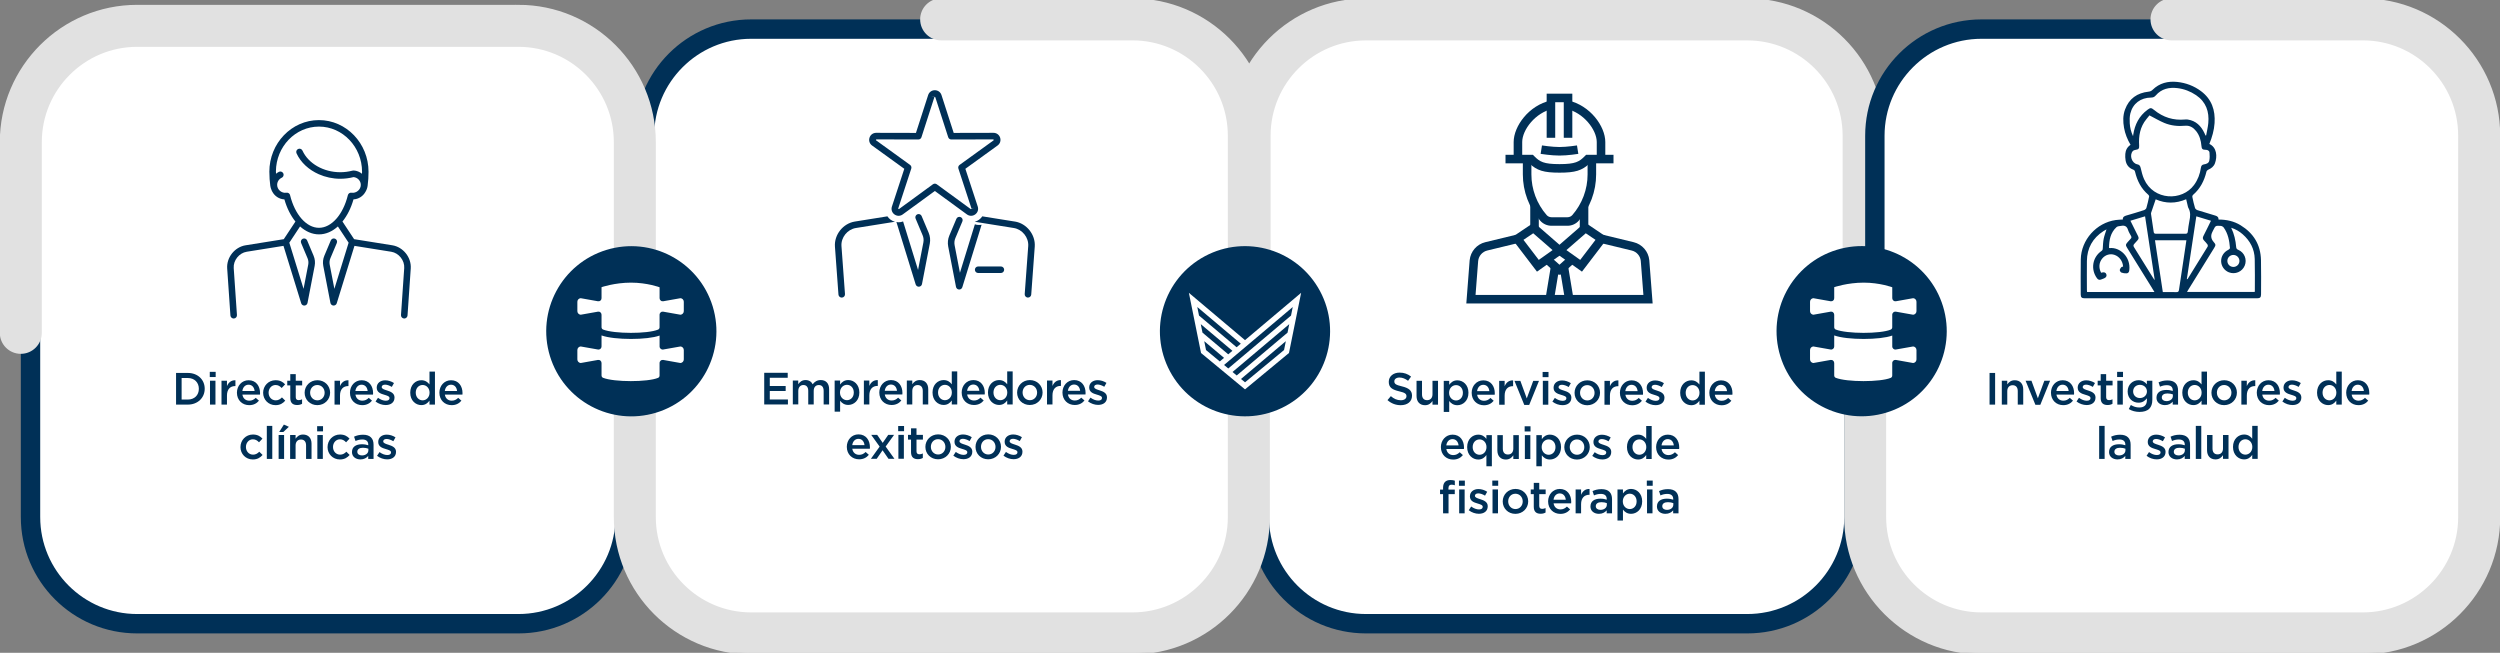 <?xml version="1.0" encoding="UTF-8"?>
<svg id="Capa_1" data-name="Capa 1" xmlns="http://www.w3.org/2000/svg" viewBox="0 0 1371 358">
  <rect x="0" y="0" width="1371" height="358" fill="#808080" stroke="none"/>
  <rect x="691.32" y="16.53" width="326.1" height="326.1" rx="58.49" ry="58.49" style="fill: #fff;"/>
  <path d="M958.22,10.63h-209.13c-35.24,0-63.8,28.57-63.8,63.8v209.13c0,35.24,28.57,63.8,63.8,63.8h209.13c35.24,0,63.8-28.56,63.8-63.8V74.44c0-35.24-28.56-63.8-63.8-63.8Zm53.17,272.93c0,29.32-23.85,53.17-53.17,53.17h-209.13c-29.32,0-53.17-23.85-53.17-53.17V74.44c0-29.32,23.85-53.17,53.17-53.17h209.13c29.32,0,53.17,23.85,53.17,53.17v209.13Z" style="fill: #003057;"/>
  <path d="M958.22,0h-209.13c-41.04,0-74.44,33.39-74.44,74.44v104.56c0,5.87,4.76,10.63,10.63,10.63s10.63-4.76,10.63-10.63V74.44c0-29.32,23.85-53.17,53.17-53.17h209.13c29.32,0,53.17,23.85,53.17,53.17v104.56c0,5.87,4.76,10.63,10.63,10.63s10.63-4.76,10.63-10.63V74.44c0-41.04-33.39-74.44-74.44-74.44Z" style="fill: #e1e1e1; stroke: #e1e1e1; stroke-miterlimit: 10; stroke-width: 1.77px;"/>
  <g>
    <rect x="16.73" y="15.95" width="326.1" height="326.1" rx="58.49" ry="58.49" style="fill: #fff;"/>
    <path d="M284.34,10.63H75.22c-35.24,0-63.8,28.57-63.8,63.8v209.13c0,35.24,28.57,63.8,63.8,63.8h209.13c35.24,0,63.8-28.56,63.8-63.8V74.44c0-35.24-28.56-63.8-63.8-63.8Zm53.17,272.93c0,29.32-23.85,53.17-53.17,53.17H75.22c-29.32,0-53.17-23.85-53.17-53.17V74.44c0-29.32,23.85-53.17,53.17-53.17h209.13c29.32,0,53.17,23.85,53.17,53.17v209.13Z" style="fill: #003057;"/>
  </g>
  <g>
    <rect x="353.45" y="15.95" width="326.1" height="326.1" rx="58.49" ry="58.49" style="fill: #fff;"/>
    <path d="M684.86,283.56V74.44c0-35.24-28.56-63.8-63.8-63.8h-209.13c-35.24,0-63.8,28.57-63.8,63.8v209.13c0,35.24,28.56,63.8,63.8,63.8h209.13c35.24,0,63.8-28.57,63.8-63.8Zm-272.93,53.17c-29.32,0-53.17-23.85-53.17-53.17V74.44c0-29.32,23.85-53.17,53.17-53.17h209.13c29.32,0,53.17,23.85,53.17,53.17v209.13c0,29.32-23.85,53.17-53.17,53.17h-209.13Z" style="fill: #003057;"/>
  </g>
  <path d="M621.06,0h-104.93c-5.87,0-10.63,4.76-10.63,10.63s4.76,10.63,10.63,10.63h104.93c29.32,0,53.17,23.85,53.17,53.17v209.13c0,29.32-23.85,53.17-53.17,53.17h-209.13c-29.32,0-53.17-23.85-53.17-53.17v-104.56c0-5.87-4.76-10.63-10.63-10.63s-10.63,4.76-10.63,10.63v104.56c0,41.04,33.39,74.44,74.44,74.44h209.13c41.04,0,74.44-33.39,74.44-74.44V74.44c0-41.04-33.39-74.44-74.44-74.44Z" style="fill: #e1e1e1; stroke: #e1e1e1; stroke-miterlimit: 10; stroke-width: 1.77px;"/>
  <path d="M284.34,3.54H75.22C34.17,3.54,.78,36.93,.78,77.97v104.56c0,5.87,4.76,10.63,10.63,10.63s10.63-4.76,10.63-10.63V77.97c0-29.32,23.85-53.17,53.17-53.17h209.13c29.32,0,53.17,23.85,53.17,53.17v104.56c0,5.87,4.76,10.63,10.63,10.63s10.63-4.76,10.63-10.63V77.97c0-41.04-33.39-74.44-74.44-74.44Z" style="fill: #e1e1e1; stroke: #e1e1e1; stroke-miterlimit: 10; stroke-width: 1.77px;"/>
  <circle cx="346.22" cy="181.7" r="46.66" transform="translate(-37.97 109) rotate(-16.98)" style="fill: #003057;"/>
  <circle cx="682.77" cy="181.7" r="46.66" transform="translate(-5 343.44) rotate(-28.14)" style="fill: #003057;"/>
  <g>
    <rect x="1028.17" y="15.95" width="326.1" height="326.1" rx="58.49" ry="58.49" style="fill: #fff;"/>
    <path d="M1359.59,283.56V74.44c0-35.24-28.56-63.8-63.8-63.8h-209.13c-35.24,0-63.8,28.57-63.8,63.8v209.13c0,35.24,28.56,63.8,63.8,63.8h209.13c35.24,0,63.8-28.57,63.8-63.8Zm-272.93,53.17c-29.32,0-53.17-23.85-53.17-53.17V74.44c0-29.32,23.85-53.17,53.17-53.17h209.13c29.32,0,53.17,23.85,53.17,53.17v209.13c0,29.32-23.85,53.17-53.17,53.17h-209.13Z" style="fill: #003057;"/>
  </g>
  <path d="M1295.78,0h-104.93c-5.87,0-10.63,4.76-10.63,10.63s4.76,10.63,10.63,10.63h104.93c29.32,0,53.17,23.85,53.17,53.17v209.13c0,29.32-23.85,53.17-53.17,53.17h-209.13c-29.32,0-53.17-23.85-53.17-53.17v-104.56c0-5.87-4.76-10.63-10.63-10.63s-10.63,4.76-10.63,10.63v104.56c0,41.04,33.39,74.44,74.44,74.44h209.13c41.04,0,74.44-33.39,74.44-74.44V74.44c0-41.04-33.39-74.44-74.44-74.44Z" style="fill: #e1e1e1; stroke: #e1e1e1; stroke-miterlimit: 10; stroke-width: 1.77px;"/>
  <circle cx="1020.94" cy="181.7" r="46.66" transform="translate(-8.57 306) rotate(-16.98)" style="fill: #003057;"/>
  <g>
    <path d="M419.1,204.44h12.88v2.73h-9.83v4.52h8.71v2.73h-8.71v4.66h9.95v2.73h-13v-17.37Z" style="fill: #003057;"/>
    <path d="M434.76,208.7h3v1.98c.84-1.17,1.99-2.26,4-2.26,1.89,0,3.23,.92,3.92,2.31,1.04-1.39,2.43-2.31,4.42-2.31,2.85,0,4.59,1.81,4.59,5.01v8.36h-3v-7.44c0-2.08-.97-3.2-2.65-3.2s-2.8,1.14-2.8,3.25v7.39h-3v-7.47c0-2.03-.99-3.18-2.66-3.18s-2.8,1.24-2.8,3.25v7.39h-3v-13.1Z" style="fill: #003057;"/>
    <path d="M457.72,208.7h3v2.18c.97-1.36,2.33-2.46,4.47-2.46,3.08,0,6.08,2.43,6.08,6.8v.05c0,4.34-2.98,6.8-6.08,6.8-2.18,0-3.55-1.09-4.47-2.31v6h-3v-17.07Zm10.5,6.57v-.05c0-2.53-1.71-4.19-3.75-4.19s-3.82,1.69-3.82,4.19v.05c0,2.51,1.79,4.19,3.82,4.19s3.75-1.61,3.75-4.19Z" style="fill: #003057;"/>
    <path d="M473.75,208.7h3v2.95c.82-1.96,2.33-3.3,4.64-3.2v3.18h-.17c-2.63,0-4.47,1.71-4.47,5.19v4.99h-3v-13.1Z" style="fill: #003057;"/>
    <path d="M482.21,215.3v-.05c0-3.75,2.65-6.82,6.4-6.82,4.17,0,6.28,3.28,6.28,7.05,0,.27-.02,.55-.05,.84h-9.63c.32,2.13,1.84,3.32,3.77,3.32,1.46,0,2.51-.55,3.55-1.56l1.76,1.56c-1.24,1.49-2.95,2.46-5.36,2.46-3.8,0-6.72-2.75-6.72-6.8Zm9.7-.97c-.2-1.94-1.34-3.45-3.32-3.45-1.84,0-3.13,1.41-3.4,3.45h6.72Z" style="fill: #003057;"/>
    <path d="M497.3,208.7h3v2.01c.84-1.22,2.06-2.28,4.09-2.28,2.95,0,4.66,1.99,4.66,5.01v8.36h-3v-7.44c0-2.03-1.02-3.2-2.8-3.2s-2.95,1.22-2.95,3.25v7.39h-3v-13.1Z" style="fill: #003057;"/>
    <path d="M511.4,215.28v-.05c0-4.34,2.95-6.8,6.08-6.8,2.16,0,3.52,1.07,4.47,2.31v-7.05h3v18.11h-3v-2.18c-.97,1.36-2.33,2.46-4.47,2.46-3.08,0-6.08-2.46-6.08-6.8Zm10.59,0v-.05c0-2.53-1.79-4.19-3.8-4.19s-3.77,1.59-3.77,4.19v.05c0,2.53,1.74,4.19,3.77,4.19s3.8-1.69,3.8-4.19Z" style="fill: #003057;"/>
    <path d="M527.38,215.3v-.05c0-3.75,2.65-6.82,6.4-6.82,4.17,0,6.28,3.28,6.28,7.05,0,.27-.02,.55-.05,.84h-9.63c.32,2.13,1.84,3.32,3.77,3.32,1.46,0,2.51-.55,3.55-1.56l1.76,1.56c-1.24,1.49-2.95,2.46-5.36,2.46-3.8,0-6.72-2.75-6.72-6.8Zm9.7-.97c-.2-1.94-1.34-3.45-3.32-3.45-1.84,0-3.13,1.41-3.4,3.45h6.72Z" style="fill: #003057;"/>
    <path d="M541.8,215.28v-.05c0-4.34,2.95-6.8,6.08-6.8,2.16,0,3.52,1.07,4.47,2.31v-7.05h3v18.11h-3v-2.18c-.97,1.36-2.33,2.46-4.47,2.46-3.08,0-6.08-2.46-6.08-6.8Zm10.59,0v-.05c0-2.53-1.79-4.19-3.8-4.19s-3.77,1.59-3.77,4.19v.05c0,2.53,1.74,4.19,3.77,4.19s3.8-1.69,3.8-4.19Z" style="fill: #003057;"/>
    <path d="M557.78,215.33v-.05c0-3.75,2.98-6.85,7-6.85s6.97,3.05,6.97,6.8v.05c0,3.72-2.98,6.82-7.02,6.82s-6.95-3.05-6.95-6.77Zm10.97,0v-.05c0-2.31-1.66-4.22-4.02-4.22s-3.94,1.89-3.94,4.17v.05c0,2.28,1.66,4.19,3.99,4.19s3.97-1.89,3.97-4.14Z" style="fill: #003057;"/>
    <path d="M574.18,208.7h3v2.95c.82-1.96,2.33-3.3,4.64-3.2v3.18h-.17c-2.63,0-4.47,1.71-4.47,5.19v4.99h-3v-13.1Z" style="fill: #003057;"/>
    <path d="M582.65,215.3v-.05c0-3.75,2.65-6.82,6.4-6.82,4.17,0,6.28,3.28,6.28,7.05,0,.27-.03,.55-.05,.84h-9.63c.32,2.13,1.84,3.32,3.77,3.32,1.46,0,2.51-.55,3.55-1.56l1.76,1.56c-1.24,1.49-2.95,2.46-5.36,2.46-3.8,0-6.72-2.75-6.72-6.8Zm9.7-.97c-.2-1.94-1.34-3.45-3.32-3.45-1.84,0-3.13,1.41-3.4,3.45h6.72Z" style="fill: #003057;"/>
    <path d="M596.67,220.09l1.34-2.03c1.44,1.07,2.95,1.61,4.29,1.61s2.03-.55,2.03-1.41v-.05c0-1.02-1.39-1.36-2.93-1.84-1.94-.55-4.09-1.34-4.09-3.85v-.05c0-2.48,2.06-3.99,4.66-3.99,1.64,0,3.42,.57,4.81,1.49l-1.19,2.13c-1.27-.77-2.61-1.24-3.7-1.24-1.17,0-1.84,.55-1.84,1.29v.05c0,.97,1.41,1.36,2.95,1.86,1.91,.6,4.07,1.46,4.07,3.82v.05c0,2.75-2.13,4.12-4.86,4.12-1.86,0-3.92-.67-5.56-1.96Z" style="fill: #003057;"/>
    <path d="M464.39,245.08v-.05c0-3.75,2.65-6.82,6.4-6.82,4.17,0,6.28,3.28,6.28,7.05,0,.27-.03,.55-.05,.84h-9.63c.32,2.13,1.84,3.33,3.77,3.33,1.46,0,2.51-.55,3.55-1.56l1.76,1.56c-1.24,1.49-2.95,2.46-5.36,2.46-3.8,0-6.72-2.75-6.72-6.8Zm9.7-.97c-.2-1.94-1.34-3.45-3.32-3.45-1.84,0-3.13,1.41-3.4,3.45h6.72Z" style="fill: #003057;"/>
    <path d="M484.07,242.88l3.03-4.39h3.2l-4.61,6.4,4.81,6.7h-3.27l-3.23-4.66-3.2,4.66h-3.2l4.79-6.67-4.61-6.43h3.27l3.03,4.39Z" style="fill: #003057;"/>
    <path d="M492.56,233.62h3.23v2.85h-3.23v-2.85Zm.12,4.86h3v13.1h-3v-13.1Z" style="fill: #003057;"/>
    <path d="M499.61,247.96v-6.9h-1.66v-2.58h1.66v-3.6h3v3.6h3.52v2.58h-3.52v6.43c0,1.17,.6,1.64,1.61,1.64,.67,0,1.27-.15,1.86-.45v2.46c-.74,.42-1.56,.67-2.7,.67-2.21,0-3.77-.97-3.77-3.85Z" style="fill: #003057;"/>
    <path d="M507.48,245.11v-.05c0-3.75,2.98-6.85,7-6.85s6.97,3.05,6.97,6.8v.05c0,3.72-2.98,6.82-7.02,6.82s-6.95-3.05-6.95-6.77Zm10.97,0v-.05c0-2.31-1.66-4.22-4.02-4.22s-3.94,1.89-3.94,4.17v.05c0,2.28,1.66,4.19,3.99,4.19s3.97-1.89,3.97-4.14Z" style="fill: #003057;"/>
    <path d="M522.81,249.87l1.34-2.03c1.44,1.07,2.95,1.61,4.29,1.61s2.03-.55,2.03-1.41v-.05c0-1.02-1.39-1.36-2.93-1.84-1.94-.55-4.09-1.34-4.09-3.85v-.05c0-2.48,2.06-3.99,4.66-3.99,1.64,0,3.42,.57,4.81,1.49l-1.19,2.13c-1.27-.77-2.61-1.24-3.7-1.24-1.17,0-1.84,.55-1.84,1.29v.05c0,.97,1.41,1.36,2.95,1.86,1.91,.6,4.07,1.46,4.07,3.82v.05c0,2.75-2.13,4.12-4.86,4.12-1.86,0-3.92-.67-5.56-1.96Z" style="fill: #003057;"/>
    <path d="M534.97,245.11v-.05c0-3.75,2.98-6.85,7-6.85s6.97,3.05,6.97,6.8v.05c0,3.72-2.98,6.82-7.02,6.82s-6.95-3.05-6.95-6.77Zm10.97,0v-.05c0-2.31-1.66-4.22-4.02-4.22s-3.94,1.89-3.94,4.17v.05c0,2.28,1.66,4.19,3.99,4.19s3.97-1.89,3.97-4.14Z" style="fill: #003057;"/>
    <path d="M550.31,249.87l1.34-2.03c1.44,1.07,2.95,1.61,4.29,1.61s2.03-.55,2.03-1.41v-.05c0-1.02-1.39-1.36-2.93-1.84-1.94-.55-4.09-1.34-4.09-3.85v-.05c0-2.48,2.06-3.99,4.66-3.99,1.64,0,3.42,.57,4.81,1.49l-1.19,2.13c-1.27-.77-2.6-1.24-3.7-1.24-1.17,0-1.84,.55-1.84,1.29v.05c0,.97,1.41,1.36,2.95,1.86,1.91,.6,4.07,1.46,4.07,3.82v.05c0,2.75-2.13,4.12-4.86,4.12-1.86,0-3.92-.67-5.56-1.96Z" style="fill: #003057;"/>
  </g>
  <g>
    <path d="M760.9,219.42l1.84-2.18c1.66,1.44,3.35,2.26,5.48,2.26,1.88,0,3.08-.89,3.08-2.18v-.05c0-1.24-.7-1.91-3.92-2.65-3.7-.89-5.78-1.98-5.78-5.19v-.05c0-2.98,2.48-5.04,5.93-5.04,2.53,0,4.54,.77,6.3,2.18l-1.64,2.31c-1.56-1.17-3.13-1.79-4.71-1.79-1.79,0-2.83,.92-2.83,2.06v.05c0,1.34,.79,1.94,4.14,2.73,3.67,.89,5.56,2.21,5.56,5.09v.05c0,3.25-2.55,5.19-6.2,5.19-2.66,0-5.16-.92-7.25-2.78Z" style="fill: #003057;"/>
    <path d="M776.83,217.18v-8.34h3v7.44c0,2.03,1.02,3.18,2.8,3.18s2.95-1.19,2.95-3.23v-7.39h3.03v13.1h-3.03v-2.03c-.84,1.24-2.06,2.31-4.09,2.31-2.95,0-4.66-1.98-4.66-5.04Z" style="fill: #003057;"/>
    <path d="M791.75,208.85h3v2.18c.97-1.36,2.33-2.46,4.47-2.46,3.08,0,6.08,2.43,6.08,6.8v.05c0,4.34-2.98,6.8-6.08,6.8-2.18,0-3.55-1.09-4.47-2.31v6h-3v-17.07Zm10.5,6.58v-.05c0-2.53-1.71-4.19-3.75-4.19s-3.82,1.69-3.82,4.19v.05c0,2.51,1.79,4.19,3.82,4.19s3.75-1.61,3.75-4.19Z" style="fill: #003057;"/>
    <path d="M807.06,215.45v-.05c0-3.75,2.66-6.82,6.4-6.82,4.17,0,6.28,3.27,6.28,7.05,0,.27-.02,.55-.05,.84h-9.63c.32,2.13,1.84,3.32,3.77,3.32,1.46,0,2.51-.55,3.55-1.56l1.76,1.56c-1.24,1.49-2.95,2.46-5.36,2.46-3.8,0-6.72-2.75-6.72-6.8Zm9.7-.97c-.2-1.94-1.34-3.45-3.32-3.45-1.84,0-3.13,1.41-3.4,3.45h6.72Z" style="fill: #003057;"/>
    <path d="M822.15,208.85h3v2.95c.82-1.96,2.33-3.3,4.64-3.2v3.18h-.17c-2.63,0-4.47,1.71-4.47,5.19v4.99h-3v-13.1Z" style="fill: #003057;"/>
    <path d="M830.53,208.85h3.23l3.52,9.63,3.55-9.63h3.15l-5.36,13.2h-2.71l-5.38-13.2Z" style="fill: #003057;"/>
    <path d="M845.97,203.98h3.23v2.85h-3.23v-2.85Zm.12,4.86h3v13.1h-3v-13.1Z" style="fill: #003057;"/>
    <path d="M851.33,220.24l1.34-2.03c1.44,1.07,2.95,1.61,4.29,1.61s2.04-.55,2.04-1.41v-.05c0-1.02-1.39-1.36-2.93-1.84-1.94-.55-4.09-1.34-4.09-3.85v-.05c0-2.48,2.06-3.99,4.66-3.99,1.64,0,3.42,.57,4.81,1.49l-1.19,2.13c-1.26-.77-2.6-1.24-3.7-1.24-1.17,0-1.84,.55-1.84,1.29v.05c0,.97,1.41,1.36,2.95,1.86,1.91,.6,4.07,1.46,4.07,3.82v.05c0,2.75-2.13,4.12-4.86,4.12-1.86,0-3.92-.67-5.56-1.96Z" style="fill: #003057;"/>
    <path d="M863.49,215.47v-.05c0-3.75,2.98-6.85,7-6.85s6.97,3.05,6.97,6.8v.05c0,3.72-2.98,6.82-7.02,6.82s-6.95-3.05-6.95-6.77Zm10.97,0v-.05c0-2.31-1.66-4.22-4.02-4.22s-3.94,1.89-3.94,4.17v.05c0,2.28,1.66,4.19,3.99,4.19s3.97-1.89,3.97-4.14Z" style="fill: #003057;"/>
    <path d="M879.89,208.85h3v2.95c.82-1.96,2.33-3.3,4.64-3.2v3.18h-.17c-2.63,0-4.47,1.71-4.47,5.19v4.99h-3v-13.1Z" style="fill: #003057;"/>
    <path d="M888.36,215.45v-.05c0-3.75,2.66-6.82,6.4-6.82,4.17,0,6.28,3.27,6.28,7.05,0,.27-.03,.55-.05,.84h-9.63c.32,2.13,1.84,3.32,3.77,3.32,1.46,0,2.51-.55,3.55-1.56l1.76,1.56c-1.24,1.49-2.95,2.46-5.36,2.46-3.8,0-6.72-2.75-6.72-6.8Zm9.7-.97c-.2-1.94-1.34-3.45-3.33-3.45-1.84,0-3.12,1.41-3.4,3.45h6.72Z" style="fill: #003057;"/>
    <path d="M902.38,220.24l1.34-2.03c1.44,1.07,2.95,1.61,4.29,1.61s2.04-.55,2.04-1.41v-.05c0-1.02-1.39-1.36-2.93-1.84-1.94-.55-4.09-1.34-4.09-3.85v-.05c0-2.48,2.06-3.99,4.66-3.99,1.64,0,3.42,.57,4.81,1.49l-1.19,2.13c-1.26-.77-2.6-1.24-3.7-1.24-1.17,0-1.84,.55-1.84,1.29v.05c0,.97,1.41,1.36,2.95,1.86,1.91,.6,4.07,1.46,4.07,3.82v.05c0,2.75-2.13,4.12-4.86,4.12-1.86,0-3.92-.67-5.56-1.96Z" style="fill: #003057;"/>
    <path d="M921.41,215.42v-.05c0-4.34,2.95-6.8,6.08-6.8,2.16,0,3.52,1.07,4.47,2.31v-7.05h3v18.11h-3v-2.18c-.97,1.36-2.33,2.46-4.47,2.46-3.08,0-6.08-2.46-6.08-6.8Zm10.59,0v-.05c0-2.53-1.79-4.19-3.8-4.19s-3.77,1.59-3.77,4.19v.05c0,2.53,1.74,4.19,3.77,4.19s3.8-1.69,3.8-4.19Z" style="fill: #003057;"/>
    <path d="M937.4,215.45v-.05c0-3.75,2.65-6.82,6.4-6.82,4.17,0,6.28,3.27,6.28,7.05,0,.27-.02,.55-.05,.84h-9.63c.32,2.13,1.84,3.32,3.77,3.32,1.46,0,2.51-.55,3.55-1.56l1.76,1.56c-1.24,1.49-2.95,2.46-5.36,2.46-3.79,0-6.72-2.75-6.72-6.8Zm9.7-.97c-.2-1.94-1.34-3.45-3.33-3.45-1.84,0-3.13,1.41-3.4,3.45h6.72Z" style="fill: #003057;"/>
    <path d="M790.18,245.23v-.05c0-3.75,2.66-6.82,6.4-6.82,4.17,0,6.28,3.27,6.28,7.05,0,.27-.03,.55-.05,.84h-9.63c.32,2.13,1.84,3.32,3.77,3.32,1.46,0,2.51-.55,3.55-1.56l1.76,1.56c-1.24,1.49-2.95,2.46-5.36,2.46-3.8,0-6.72-2.75-6.72-6.8Zm9.7-.97c-.2-1.94-1.34-3.45-3.33-3.45-1.84,0-3.12,1.41-3.4,3.45h6.72Z" style="fill: #003057;"/>
    <path d="M815.14,249.55c-.97,1.36-2.33,2.46-4.47,2.46-3.08,0-6.08-2.46-6.08-6.8v-.05c0-4.34,2.95-6.8,6.08-6.8,2.16,0,3.52,1.07,4.47,2.31v-2.03h3v17.07h-3v-6.15Zm.05-4.34v-.05c0-2.53-1.79-4.19-3.8-4.19s-3.77,1.59-3.77,4.19v.05c0,2.53,1.74,4.19,3.77,4.19s3.8-1.69,3.8-4.19Z" style="fill: #003057;"/>
    <path d="M821.15,246.97v-8.34h3v7.44c0,2.03,1.02,3.18,2.8,3.18s2.95-1.19,2.95-3.23v-7.39h3.03v13.1h-3.03v-2.03c-.84,1.24-2.06,2.31-4.09,2.31-2.95,0-4.66-1.98-4.66-5.04Z" style="fill: #003057;"/>
    <path d="M836.12,233.77h3.22v2.85h-3.22v-2.85Zm.12,4.86h3v13.1h-3v-13.1Z" style="fill: #003057;"/>
    <path d="M842.54,238.63h3v2.18c.97-1.36,2.33-2.46,4.46-2.46,3.08,0,6.08,2.43,6.08,6.8v.05c0,4.34-2.98,6.8-6.08,6.8-2.18,0-3.55-1.09-4.46-2.31v6h-3v-17.07Zm10.49,6.58v-.05c0-2.53-1.71-4.19-3.75-4.19s-3.82,1.69-3.82,4.19v.05c0,2.51,1.79,4.19,3.82,4.19s3.75-1.61,3.75-4.19Z" style="fill: #003057;"/>
    <path d="M857.86,245.25v-.05c0-3.75,2.98-6.85,7-6.85s6.97,3.05,6.97,6.8v.05c0,3.72-2.98,6.82-7.02,6.82s-6.95-3.05-6.95-6.77Zm10.97,0v-.05c0-2.31-1.66-4.22-4.02-4.22s-3.95,1.89-3.95,4.17v.05c0,2.28,1.66,4.19,3.99,4.19s3.97-1.89,3.97-4.14Z" style="fill: #003057;"/>
    <path d="M873.19,250.02l1.34-2.03c1.44,1.07,2.95,1.61,4.29,1.61s2.04-.55,2.04-1.41v-.05c0-1.02-1.39-1.36-2.93-1.84-1.94-.55-4.09-1.34-4.09-3.85v-.05c0-2.48,2.06-4,4.66-4,1.64,0,3.42,.57,4.81,1.49l-1.19,2.13c-1.26-.77-2.6-1.24-3.7-1.24-1.17,0-1.84,.55-1.84,1.29v.05c0,.97,1.41,1.36,2.95,1.86,1.91,.6,4.07,1.46,4.07,3.82v.05c0,2.75-2.13,4.12-4.86,4.12-1.86,0-3.92-.67-5.56-1.96Z" style="fill: #003057;"/>
    <path d="M892.23,245.2v-.05c0-4.34,2.95-6.8,6.08-6.8,2.16,0,3.52,1.07,4.47,2.31v-7.05h3v18.11h-3v-2.18c-.97,1.36-2.33,2.46-4.47,2.46-3.08,0-6.08-2.46-6.08-6.8Zm10.59,0v-.05c0-2.53-1.79-4.19-3.8-4.19s-3.77,1.59-3.77,4.19v.05c0,2.53,1.74,4.19,3.77,4.19s3.8-1.69,3.8-4.19Z" style="fill: #003057;"/>
    <path d="M908.21,245.23v-.05c0-3.75,2.65-6.82,6.4-6.82,4.17,0,6.28,3.27,6.28,7.05,0,.27-.02,.55-.05,.84h-9.63c.32,2.13,1.84,3.32,3.77,3.32,1.46,0,2.51-.55,3.55-1.56l1.76,1.56c-1.24,1.49-2.95,2.46-5.36,2.46-3.79,0-6.72-2.75-6.72-6.8Zm9.7-.97c-.2-1.94-1.34-3.45-3.33-3.45-1.84,0-3.13,1.41-3.4,3.45h6.72Z" style="fill: #003057;"/>
    <path d="M791.38,270.99h-1.66v-2.51h1.66v-.97c0-1.44,.37-2.53,1.07-3.23,.69-.69,1.66-1.04,2.95-1.04,1.04,0,1.76,.15,2.43,.35v2.53c-.6-.2-1.12-.32-1.76-.32-1.14,0-1.74,.62-1.74,1.98v.72h3.47v2.48h-3.42v10.52h-3v-10.52Zm8.71-7.44h3.23v2.85h-3.23v-2.85Zm.12,4.86h3v13.1h-3v-13.1Z" style="fill: #003057;"/>
    <path d="M805.46,279.8l1.34-2.03c1.44,1.07,2.95,1.61,4.29,1.61s2.03-.55,2.03-1.41v-.05c0-1.02-1.39-1.36-2.93-1.84-1.93-.55-4.09-1.34-4.09-3.85v-.05c0-2.48,2.06-3.99,4.67-3.99,1.64,0,3.42,.57,4.81,1.49l-1.19,2.13c-1.26-.77-2.6-1.24-3.7-1.24-1.17,0-1.84,.55-1.84,1.29v.05c0,.97,1.41,1.36,2.95,1.86,1.91,.6,4.07,1.46,4.07,3.82v.05c0,2.75-2.13,4.12-4.86,4.12-1.86,0-3.92-.67-5.56-1.96Z" style="fill: #003057;"/>
    <path d="M818.38,263.55h3.23v2.85h-3.23v-2.85Zm.12,4.86h3v13.1h-3v-13.1Z" style="fill: #003057;"/>
    <path d="M824.09,275.03v-.05c0-3.75,2.98-6.85,7-6.85s6.97,3.05,6.97,6.8v.05c0,3.72-2.98,6.82-7.02,6.82s-6.95-3.05-6.95-6.77Zm10.97,0v-.05c0-2.31-1.66-4.22-4.02-4.22s-3.95,1.89-3.95,4.17v.05c0,2.28,1.66,4.19,4,4.19s3.97-1.89,3.97-4.14Z" style="fill: #003057;"/>
    <path d="M841.12,277.89v-6.9h-1.66v-2.58h1.66v-3.6h3v3.6h3.52v2.58h-3.52v6.43c0,1.17,.6,1.64,1.61,1.64,.67,0,1.27-.15,1.86-.45v2.46c-.74,.42-1.56,.67-2.7,.67-2.21,0-3.77-.97-3.77-3.85Z" style="fill: #003057;"/>
    <path d="M848.98,275.01v-.05c0-3.75,2.66-6.82,6.4-6.82,4.17,0,6.28,3.28,6.28,7.05,0,.27-.02,.55-.05,.84h-9.63c.32,2.13,1.84,3.33,3.77,3.33,1.46,0,2.51-.55,3.55-1.56l1.76,1.56c-1.24,1.49-2.95,2.46-5.36,2.46-3.8,0-6.72-2.75-6.72-6.8Zm9.7-.97c-.2-1.94-1.34-3.45-3.32-3.45-1.84,0-3.13,1.41-3.4,3.45h6.72Z" style="fill: #003057;"/>
    <path d="M864.07,268.41h3v2.95c.82-1.96,2.33-3.3,4.64-3.2v3.18h-.17c-2.63,0-4.47,1.71-4.47,5.19v4.99h-3v-13.1Z" style="fill: #003057;"/>
    <path d="M872.21,277.74v-.05c0-2.83,2.21-4.22,5.41-4.22,1.46,0,2.51,.22,3.52,.55v-.32c0-1.86-1.14-2.85-3.25-2.85-1.46,0-2.55,.32-3.75,.82l-.79-2.36c1.44-.65,2.85-1.07,4.94-1.07,1.96,0,3.42,.52,4.34,1.46,.97,.94,1.41,2.33,1.41,4.04v7.77h-2.93v-1.64c-.89,1.07-2.26,1.91-4.27,1.91-2.46,0-4.64-1.41-4.64-4.04Zm8.98-.94v-.89c-.77-.3-1.79-.52-2.98-.52-1.93,0-3.08,.82-3.08,2.18v.05c0,1.27,1.12,1.99,2.56,1.99,1.98,0,3.5-1.14,3.5-2.8Z" style="fill: #003057;"/>
    <path d="M887.03,268.41h3v2.18c.97-1.36,2.33-2.46,4.46-2.46,3.08,0,6.08,2.43,6.08,6.8v.05c0,4.34-2.98,6.8-6.08,6.8-2.18,0-3.55-1.09-4.46-2.31v6h-3v-17.07Zm10.49,6.57v-.05c0-2.53-1.71-4.19-3.75-4.19s-3.82,1.69-3.82,4.19v.05c0,2.51,1.79,4.19,3.82,4.19s3.75-1.61,3.75-4.19Z" style="fill: #003057;"/>
    <path d="M903.11,263.55h3.23v2.85h-3.23v-2.85Zm.12,4.86h3v13.1h-3v-13.1Z" style="fill: #003057;"/>
    <path d="M908.67,277.74v-.05c0-2.83,2.21-4.22,5.41-4.22,1.46,0,2.51,.22,3.52,.55v-.32c0-1.86-1.14-2.85-3.25-2.85-1.46,0-2.56,.32-3.75,.82l-.79-2.36c1.44-.65,2.85-1.07,4.94-1.07,1.96,0,3.42,.52,4.34,1.46,.97,.94,1.41,2.33,1.41,4.04v7.77h-2.93v-1.64c-.89,1.07-2.26,1.91-4.27,1.91-2.46,0-4.64-1.41-4.64-4.04Zm8.98-.94v-.89c-.77-.3-1.79-.52-2.98-.52-1.94,0-3.08,.82-3.08,2.18v.05c0,1.27,1.12,1.99,2.55,1.99,1.99,0,3.5-1.14,3.5-2.8Z" style="fill: #003057;"/>
  </g>
  <g>
    <path d="M1091.07,204.52h3.05v17.37h-3.05v-17.37Z" style="fill: #003057;"/>
    <path d="M1097.79,208.79h3v2.01c.84-1.22,2.06-2.28,4.09-2.28,2.95,0,4.66,1.98,4.66,5.01v8.36h-3v-7.44c0-2.03-1.02-3.2-2.8-3.2s-2.95,1.22-2.95,3.25v7.39h-3v-13.1Z" style="fill: #003057;"/>
    <path d="M1110.82,208.79h3.23l3.52,9.63,3.55-9.63h3.15l-5.36,13.2h-2.7l-5.38-13.2Z" style="fill: #003057;"/>
    <path d="M1124.75,215.39v-.05c0-3.75,2.66-6.82,6.4-6.82,4.17,0,6.28,3.27,6.28,7.05,0,.27-.02,.55-.05,.84h-9.63c.32,2.13,1.84,3.32,3.77,3.32,1.46,0,2.51-.55,3.55-1.56l1.76,1.56c-1.24,1.49-2.95,2.46-5.36,2.46-3.8,0-6.72-2.75-6.72-6.8Zm9.7-.97c-.2-1.94-1.34-3.45-3.32-3.45-1.84,0-3.13,1.41-3.4,3.45h6.72Z" style="fill: #003057;"/>
    <path d="M1138.77,220.18l1.34-2.03c1.44,1.07,2.95,1.61,4.29,1.61s2.03-.55,2.03-1.41v-.05c0-1.02-1.39-1.36-2.93-1.84-1.93-.55-4.09-1.34-4.09-3.85v-.05c0-2.48,2.06-4,4.67-4,1.64,0,3.42,.57,4.81,1.49l-1.19,2.13c-1.26-.77-2.6-1.24-3.7-1.24-1.17,0-1.84,.55-1.84,1.29v.05c0,.97,1.41,1.36,2.95,1.86,1.91,.6,4.07,1.46,4.07,3.82v.05c0,2.75-2.13,4.12-4.86,4.12-1.86,0-3.92-.67-5.56-1.96Z" style="fill: #003057;"/>
    <path d="M1152.02,218.26v-6.9h-1.66v-2.58h1.66v-3.6h3v3.6h3.52v2.58h-3.52v6.43c0,1.17,.6,1.64,1.61,1.64,.67,0,1.27-.15,1.86-.45v2.46c-.74,.42-1.56,.67-2.71,.67-2.21,0-3.77-.97-3.77-3.85Z" style="fill: #003057;"/>
    <path d="M1161.03,203.92h3.23v2.85h-3.23v-2.85Zm.12,4.86h3v13.1h-3v-13.1Z" style="fill: #003057;"/>
    <path d="M1167.43,224.34l1.12-2.26c1.42,.87,2.88,1.39,4.67,1.39,2.68,0,4.14-1.39,4.14-4.02v-1.02c-1.09,1.41-2.46,2.41-4.61,2.41-3.08,0-5.95-2.28-5.95-6.13v-.05c0-3.87,2.9-6.15,5.95-6.15,2.21,0,3.57,1.02,4.59,2.23v-1.96h3v10.42c0,2.21-.57,3.85-1.66,4.94-1.19,1.19-3.03,1.76-5.38,1.76-2.16,0-4.17-.55-5.86-1.56Zm9.95-9.65v-.05c0-2.13-1.76-3.6-3.85-3.6s-3.72,1.44-3.72,3.6v.05c0,2.13,1.66,3.6,3.72,3.6s3.85-1.46,3.85-3.6Z" style="fill: #003057;"/>
    <path d="M1182.62,218.12v-.05c0-2.83,2.21-4.22,5.41-4.22,1.46,0,2.51,.22,3.52,.55v-.32c0-1.86-1.14-2.85-3.25-2.85-1.46,0-2.55,.32-3.75,.82l-.79-2.36c1.44-.65,2.85-1.07,4.94-1.07,1.96,0,3.42,.52,4.34,1.46,.97,.94,1.41,2.33,1.41,4.04v7.77h-2.93v-1.64c-.89,1.07-2.26,1.91-4.27,1.91-2.46,0-4.64-1.41-4.64-4.04Zm8.98-.94v-.89c-.77-.3-1.79-.52-2.98-.52-1.93,0-3.08,.82-3.08,2.18v.05c0,1.27,1.12,1.98,2.56,1.98,1.98,0,3.5-1.14,3.5-2.8Z" style="fill: #003057;"/>
    <path d="M1196.77,215.36v-.05c0-4.34,2.95-6.8,6.08-6.8,2.16,0,3.52,1.07,4.47,2.31v-7.05h3v18.11h-3v-2.18c-.97,1.36-2.33,2.46-4.47,2.46-3.08,0-6.08-2.46-6.08-6.8Zm10.59,0v-.05c0-2.53-1.79-4.19-3.8-4.19s-3.77,1.59-3.77,4.19v.05c0,2.53,1.74,4.19,3.77,4.19s3.8-1.69,3.8-4.19Z" style="fill: #003057;"/>
    <path d="M1212.75,215.41v-.05c0-3.75,2.98-6.85,7-6.85s6.97,3.05,6.97,6.8v.05c0,3.72-2.98,6.82-7.02,6.82s-6.95-3.05-6.95-6.77Zm10.97,0v-.05c0-2.31-1.66-4.22-4.02-4.22s-3.95,1.89-3.95,4.17v.05c0,2.28,1.66,4.19,3.99,4.19s3.97-1.89,3.97-4.14Z" style="fill: #003057;"/>
    <path d="M1229.15,208.79h3v2.95c.82-1.96,2.33-3.3,4.64-3.2v3.18h-.17c-2.63,0-4.46,1.71-4.46,5.19v4.99h-3v-13.1Z" style="fill: #003057;"/>
    <path d="M1237.62,215.39v-.05c0-3.75,2.65-6.82,6.4-6.82,4.17,0,6.28,3.27,6.28,7.05,0,.27-.02,.55-.05,.84h-9.63c.32,2.13,1.84,3.32,3.77,3.32,1.46,0,2.51-.55,3.55-1.56l1.76,1.56c-1.24,1.49-2.95,2.46-5.36,2.46-3.79,0-6.72-2.75-6.72-6.8Zm9.7-.97c-.2-1.94-1.34-3.45-3.33-3.45-1.84,0-3.13,1.41-3.4,3.45h6.72Z" style="fill: #003057;"/>
    <path d="M1251.64,220.18l1.34-2.03c1.44,1.07,2.95,1.61,4.29,1.61s2.03-.55,2.03-1.41v-.05c0-1.02-1.39-1.36-2.93-1.84-1.93-.55-4.09-1.34-4.09-3.85v-.05c0-2.48,2.06-4,4.67-4,1.64,0,3.42,.57,4.81,1.49l-1.19,2.13c-1.27-.77-2.61-1.24-3.7-1.24-1.17,0-1.84,.55-1.84,1.29v.05c0,.97,1.41,1.36,2.95,1.86,1.91,.6,4.07,1.46,4.07,3.82v.05c0,2.75-2.13,4.12-4.86,4.12-1.86,0-3.92-.67-5.56-1.96Z" style="fill: #003057;"/>
    <path d="M1270.67,215.36v-.05c0-4.34,2.95-6.8,6.08-6.8,2.16,0,3.52,1.07,4.47,2.31v-7.05h3v18.11h-3v-2.18c-.97,1.36-2.33,2.46-4.47,2.46-3.08,0-6.08-2.46-6.08-6.8Zm10.59,0v-.05c0-2.53-1.79-4.19-3.8-4.19s-3.77,1.59-3.77,4.19v.05c0,2.53,1.74,4.19,3.77,4.19s3.8-1.69,3.8-4.19Z" style="fill: #003057;"/>
    <path d="M1286.65,215.39v-.05c0-3.75,2.66-6.82,6.4-6.82,4.17,0,6.28,3.27,6.28,7.05,0,.27-.02,.55-.05,.84h-9.63c.32,2.13,1.84,3.32,3.77,3.32,1.46,0,2.51-.55,3.55-1.56l1.76,1.56c-1.24,1.49-2.95,2.46-5.36,2.46-3.8,0-6.72-2.75-6.72-6.8Zm9.7-.97c-.2-1.94-1.34-3.45-3.32-3.45-1.84,0-3.13,1.41-3.4,3.45h6.72Z" style="fill: #003057;"/>
    <path d="M1151.18,233.56h3v18.11h-3v-18.11Z" style="fill: #003057;"/>
    <path d="M1156.61,247.9v-.05c0-2.83,2.21-4.22,5.41-4.22,1.46,0,2.51,.22,3.52,.55v-.32c0-1.86-1.14-2.85-3.25-2.85-1.46,0-2.55,.32-3.75,.82l-.79-2.36c1.44-.65,2.85-1.07,4.94-1.07,1.96,0,3.42,.52,4.34,1.46,.97,.94,1.41,2.33,1.41,4.04v7.77h-2.93v-1.64c-.89,1.07-2.26,1.91-4.27,1.91-2.46,0-4.64-1.41-4.64-4.04Zm8.98-.94v-.89c-.77-.3-1.79-.52-2.98-.52-1.93,0-3.08,.82-3.08,2.18v.05c0,1.27,1.12,1.98,2.56,1.98,1.99,0,3.5-1.14,3.5-2.8Z" style="fill: #003057;"/>
    <path d="M1177.18,249.96l1.34-2.03c1.44,1.07,2.95,1.61,4.29,1.61s2.04-.55,2.04-1.41v-.05c0-1.02-1.39-1.36-2.93-1.84-1.94-.55-4.09-1.34-4.09-3.85v-.05c0-2.48,2.06-3.99,4.66-3.99,1.64,0,3.42,.57,4.81,1.49l-1.19,2.13c-1.26-.77-2.6-1.24-3.7-1.24-1.17,0-1.84,.55-1.84,1.29v.05c0,.97,1.41,1.36,2.95,1.86,1.91,.6,4.07,1.46,4.07,3.82v.05c0,2.75-2.13,4.12-4.86,4.12-1.86,0-3.92-.67-5.56-1.96Z" style="fill: #003057;"/>
    <path d="M1189.2,247.9v-.05c0-2.83,2.21-4.22,5.41-4.22,1.46,0,2.51,.22,3.52,.55v-.32c0-1.86-1.14-2.85-3.25-2.85-1.46,0-2.55,.32-3.75,.82l-.79-2.36c1.44-.65,2.85-1.07,4.94-1.07,1.96,0,3.42,.52,4.34,1.46,.97,.94,1.41,2.33,1.41,4.04v7.77h-2.93v-1.64c-.89,1.07-2.26,1.91-4.27,1.91-2.46,0-4.64-1.41-4.64-4.04Zm8.98-.94v-.89c-.77-.3-1.79-.52-2.98-.52-1.93,0-3.08,.82-3.08,2.18v.05c0,1.27,1.12,1.98,2.56,1.98,1.99,0,3.5-1.14,3.5-2.8Z" style="fill: #003057;"/>
    <path d="M1204.18,233.56h3v18.11h-3v-18.11Z" style="fill: #003057;"/>
    <path d="M1210.34,246.9v-8.34h3v7.44c0,2.03,1.02,3.18,2.8,3.18s2.95-1.19,2.95-3.23v-7.39h3.03v13.1h-3.03v-2.03c-.84,1.24-2.06,2.31-4.09,2.31-2.95,0-4.66-1.99-4.66-5.04Z" style="fill: #003057;"/>
    <path d="M1224.58,245.14v-.05c0-4.34,2.95-6.8,6.08-6.8,2.16,0,3.52,1.07,4.46,2.31v-7.05h3v18.11h-3v-2.18c-.97,1.36-2.33,2.46-4.46,2.46-3.08,0-6.08-2.46-6.08-6.8Zm10.59,0v-.05c0-2.53-1.79-4.19-3.8-4.19s-3.77,1.59-3.77,4.19v.05c0,2.53,1.74,4.19,3.77,4.19s3.8-1.69,3.8-4.19Z" style="fill: #003057;"/>
  </g>
  <g>
    <path d="M96.55,204.52h6.48c5.46,0,9.23,3.75,9.23,8.63v.05c0,4.89-3.77,8.68-9.23,8.68h-6.48v-17.37Zm3.05,2.78v11.81h3.42c3.65,0,6.03-2.46,6.03-5.86v-.05c0-3.4-2.38-5.9-6.03-5.9h-3.42Z" style="fill: #003057;"/>
    <path d="M115.04,203.92h3.23v2.85h-3.23v-2.85Zm.12,4.86h3v13.1h-3v-13.1Z" style="fill: #003057;"/>
    <path d="M121.47,208.79h3v2.95c.82-1.96,2.33-3.3,4.64-3.2v3.18h-.17c-2.63,0-4.47,1.71-4.47,5.19v4.99h-3v-13.1Z" style="fill: #003057;"/>
    <path d="M129.93,215.39v-.05c0-3.75,2.66-6.82,6.4-6.82,4.17,0,6.28,3.27,6.28,7.05,0,.27-.02,.55-.05,.84h-9.63c.32,2.13,1.84,3.32,3.77,3.32,1.46,0,2.51-.55,3.55-1.56l1.76,1.56c-1.24,1.49-2.95,2.46-5.36,2.46-3.8,0-6.72-2.75-6.72-6.8Zm9.7-.97c-.2-1.94-1.34-3.45-3.32-3.45-1.84,0-3.13,1.41-3.4,3.45h6.72Z" style="fill: #003057;"/>
    <path d="M144.3,215.41v-.05c0-3.72,2.88-6.85,6.82-6.85,2.46,0,3.99,.92,5.24,2.26l-1.89,2.01c-.92-.97-1.89-1.64-3.37-1.64-2.18,0-3.8,1.89-3.8,4.17v.05c0,2.33,1.61,4.19,3.92,4.19,1.41,0,2.46-.64,3.4-1.61l1.81,1.79c-1.29,1.44-2.8,2.46-5.36,2.46-3.9,0-6.77-3.05-6.77-6.77Z" style="fill: #003057;"/>
    <path d="M159.19,218.26v-6.9h-1.66v-2.58h1.66v-3.6h3v3.6h3.52v2.58h-3.52v6.43c0,1.17,.6,1.64,1.61,1.64,.67,0,1.27-.15,1.86-.45v2.46c-.74,.42-1.56,.67-2.7,.67-2.21,0-3.77-.97-3.77-3.85Z" style="fill: #003057;"/>
    <path d="M167.06,215.41v-.05c0-3.75,2.98-6.85,7-6.85s6.97,3.05,6.97,6.8v.05c0,3.72-2.98,6.82-7.02,6.82s-6.95-3.05-6.95-6.77Zm10.97,0v-.05c0-2.31-1.66-4.22-4.02-4.22s-3.94,1.89-3.94,4.17v.05c0,2.28,1.66,4.19,3.99,4.19s3.97-1.89,3.97-4.14Z" style="fill: #003057;"/>
    <path d="M183.46,208.79h3v2.95c.82-1.96,2.33-3.3,4.64-3.2v3.18h-.17c-2.63,0-4.47,1.71-4.47,5.19v4.99h-3v-13.1Z" style="fill: #003057;"/>
    <path d="M191.92,215.39v-.05c0-3.75,2.65-6.82,6.4-6.82,4.17,0,6.28,3.27,6.28,7.05,0,.27-.02,.55-.05,.84h-9.63c.32,2.13,1.84,3.32,3.77,3.32,1.46,0,2.51-.55,3.55-1.56l1.76,1.56c-1.24,1.49-2.95,2.46-5.36,2.46-3.8,0-6.72-2.75-6.72-6.8Zm9.7-.97c-.2-1.94-1.34-3.45-3.33-3.45-1.84,0-3.13,1.41-3.4,3.45h6.72Z" style="fill: #003057;"/>
    <path d="M205.95,220.18l1.34-2.03c1.44,1.07,2.95,1.61,4.29,1.61s2.03-.55,2.03-1.41v-.05c0-1.02-1.39-1.36-2.93-1.84-1.94-.55-4.09-1.34-4.09-3.85v-.05c0-2.48,2.06-4,4.66-4,1.64,0,3.42,.57,4.81,1.49l-1.19,2.13c-1.27-.77-2.6-1.24-3.7-1.24-1.17,0-1.84,.55-1.84,1.29v.05c0,.97,1.41,1.36,2.95,1.86,1.91,.6,4.07,1.46,4.07,3.82v.05c0,2.75-2.13,4.12-4.86,4.12-1.86,0-3.92-.67-5.56-1.96Z" style="fill: #003057;"/>
    <path d="M224.98,215.36v-.05c0-4.34,2.95-6.8,6.08-6.8,2.16,0,3.52,1.07,4.47,2.31v-7.05h3v18.11h-3v-2.18c-.97,1.36-2.33,2.46-4.47,2.46-3.08,0-6.08-2.46-6.08-6.8Zm10.59,0v-.05c0-2.53-1.79-4.19-3.8-4.19s-3.77,1.59-3.77,4.19v.05c0,2.53,1.74,4.19,3.77,4.19s3.8-1.69,3.8-4.19Z" style="fill: #003057;"/>
    <path d="M240.96,215.39v-.05c0-3.75,2.65-6.82,6.4-6.82,4.17,0,6.28,3.27,6.28,7.05,0,.27-.02,.55-.05,.84h-9.63c.32,2.13,1.84,3.32,3.77,3.32,1.46,0,2.51-.55,3.55-1.56l1.76,1.56c-1.24,1.49-2.95,2.46-5.36,2.46-3.8,0-6.72-2.75-6.72-6.8Zm9.7-.97c-.2-1.94-1.34-3.45-3.33-3.45-1.84,0-3.13,1.41-3.4,3.45h6.72Z" style="fill: #003057;"/>
    <path d="M131.88,245.19v-.05c0-3.72,2.88-6.85,6.82-6.85,2.46,0,3.99,.92,5.23,2.26l-1.89,2.01c-.92-.97-1.89-1.64-3.37-1.64-2.18,0-3.8,1.89-3.8,4.17v.05c0,2.33,1.61,4.19,3.92,4.19,1.41,0,2.46-.65,3.4-1.61l1.81,1.79c-1.29,1.44-2.8,2.46-5.36,2.46-3.9,0-6.77-3.05-6.77-6.77Z" style="fill: #003057;"/>
    <path d="M146.32,233.56h3v18.11h-3v-18.11Z" style="fill: #003057;"/>
    <path d="M152.8,238.57h3v13.1h-3v-13.1Zm2.88-5.73l2.73,1.22-3.05,2.85h-2.26l2.58-4.07Z" style="fill: #003057;"/>
    <path d="M159.1,238.57h3v2.01c.84-1.22,2.06-2.28,4.09-2.28,2.95,0,4.66,1.99,4.66,5.01v8.36h-3v-7.44c0-2.03-1.02-3.2-2.8-3.2s-2.95,1.22-2.95,3.25v7.39h-3v-13.1Z" style="fill: #003057;"/>
    <path d="M173.92,233.71h3.23v2.85h-3.23v-2.85Zm.12,4.86h3v13.1h-3v-13.1Z" style="fill: #003057;"/>
    <path d="M179.63,245.19v-.05c0-3.72,2.88-6.85,6.82-6.85,2.46,0,3.99,.92,5.23,2.26l-1.89,2.01c-.92-.97-1.89-1.64-3.37-1.64-2.18,0-3.8,1.89-3.8,4.17v.05c0,2.33,1.61,4.19,3.92,4.19,1.41,0,2.46-.65,3.4-1.61l1.81,1.79c-1.29,1.44-2.8,2.46-5.36,2.46-3.9,0-6.77-3.05-6.77-6.77Z" style="fill: #003057;"/>
    <path d="M193.03,247.9v-.05c0-2.83,2.21-4.22,5.41-4.22,1.46,0,2.51,.22,3.52,.55v-.32c0-1.86-1.14-2.85-3.25-2.85-1.46,0-2.56,.32-3.75,.82l-.79-2.36c1.44-.65,2.85-1.07,4.94-1.07,1.96,0,3.42,.52,4.34,1.46,.97,.94,1.41,2.33,1.41,4.04v7.77h-2.93v-1.64c-.89,1.07-2.26,1.91-4.27,1.91-2.46,0-4.64-1.41-4.64-4.04Zm8.98-.94v-.89c-.77-.3-1.79-.52-2.98-.52-1.94,0-3.08,.82-3.08,2.18v.05c0,1.27,1.12,1.98,2.56,1.98,1.98,0,3.5-1.14,3.5-2.8Z" style="fill: #003057;"/>
    <path d="M206.78,249.96l1.34-2.03c1.44,1.07,2.95,1.61,4.29,1.61s2.03-.55,2.03-1.41v-.05c0-1.02-1.39-1.36-2.93-1.84-1.94-.55-4.09-1.34-4.09-3.85v-.05c0-2.48,2.06-3.99,4.66-3.99,1.64,0,3.42,.57,4.81,1.49l-1.19,2.13c-1.27-.77-2.61-1.24-3.7-1.24-1.17,0-1.84,.55-1.84,1.29v.05c0,.97,1.41,1.36,2.95,1.86,1.91,.6,4.07,1.46,4.07,3.82v.05c0,2.75-2.13,4.12-4.86,4.12-1.86,0-3.92-.67-5.56-1.96Z" style="fill: #003057;"/>
  </g>
  <path d="M1187.25,175.07c-.24,.47-.64,.68-1.16,.68-.5,0-.89-.21-1.13-.67h2.29Z" style="fill: #fff;"/>
  <path d="M134.71,134.51c-6,.96-10.54,6.67-10.12,12.73l1.77,25.76c.07,.94,.85,1.67,1.79,1.67,.04,0,.08,0,.13,0,.99-.07,1.73-.92,1.66-1.91l-1.77-25.76c-.29-4.18,2.97-8.28,7.11-8.94l20.18-3.23,9.71,31.48c.24,.79,.98,1.32,1.81,1.26,.82-.05,1.5-.64,1.66-1.45l3.92-20.31c.36-1.87,.16-3.79-.58-5.55l-3.54-8.4c-.38-.91-1.43-1.34-2.35-.96-.91,.39-1.34,1.44-.96,2.35l3.54,8.4c.46,1.1,.59,2.3,.36,3.48l-2.56,13.27-7.81-25.3,5.89-8.92c3.07,2.75,6.61,4.35,10.37,4.35s7.29-1.59,10.37-4.35l5.89,8.92-7.81,25.3-2.56-13.27c-.23-1.18-.1-2.38,.36-3.48l3.54-8.4c.39-.91-.05-1.96-.96-2.35-.93-.39-1.96,.04-2.35,.96l-3.54,8.4c-.74,1.76-.94,3.68-.58,5.55l3.92,20.31c.16,.81,.84,1.4,1.66,1.45,.79,.05,1.57-.47,1.81-1.26l9.71-31.48,20.18,3.23c4.14,.66,7.4,4.76,7.11,8.94l-1.77,25.76c-.07,.99,.68,1.84,1.66,1.91,.04,0,.08,0,.13,0,.93,0,1.72-.72,1.79-1.67l1.77-25.76c.41-6.06-4.13-11.77-10.12-12.73l-20.94-3.35-6.39-9.67c2.56-3.18,4.67-7.27,6.05-12.15,2.83-.13,5.25-1.77,6.55-4.11,.61-1,1.04-2.12,1.2-3.34,.33-2.5,.5-5.09,.5-7.67,0-15.64-12.2-28.36-27.2-28.36s-27.2,12.72-27.2,28.36c0,.08,0,.16,.02,.24,0,2.51,.18,5.01,.5,7.43,.11,.83,.36,1.61,.69,2.35,.05,.14,.11,.27,.17,.41,.06,.12,.13,.24,.19,.36,1.27,2.47,3.76,4.21,6.69,4.34,1.38,4.89,3.49,8.97,6.05,12.15l-6.39,9.67-20.94,3.35Zm24.38-27.49c-.23-.91-1.08-1.48-2.04-1.34-2.54,.44-5.06-1.64-5.06-4.28,0-1.7,.96-3.2,2.51-3.93,.66-.31,1.03-.96,1.02-1.65,0-.25-.05-.5-.16-.74-.42-.89-1.5-1.28-2.38-.86-.59,.28-1.11,.66-1.61,1.06,0-.36-.04-.72-.04-1.08,0-.08,0-.16-.02-.23,.12-13.56,10.67-24.55,23.62-24.55s23.62,11.11,23.62,24.78c0,.36-.03,.72-.04,1.09-1.26-1.03-2.82-1.7-4.55-1.8-.16-.02-.3,.04-.45,.07-.04,0-.08,0-.12,0-.07,.02-.14,.02-.21,.04-2.13,.55-4.34,.84-6.59,.84-9.18,0-17.51-4.77-20.72-11.86-.41-.9-1.47-1.3-2.37-.89-.9,.41-1.3,1.47-.89,2.37,2.29,5.05,6.74,9.07,12.22,11.49,3.58,1.57,7.59,2.48,11.76,2.48,2.49,0,4.94-.32,7.31-.92,2.23,.21,3.96,2.05,3.96,4.29,0,2.64-2.56,4.68-5.06,4.28-.96-.15-1.81,.43-2.03,1.34-2.63,10.71-9.01,17.9-15.85,17.9s-13.22-7.19-15.85-17.9Z" style="fill: #003057;"/>
  <g>
    <path d="M550.68,147.92c0-.99-.8-1.8-1.8-1.8h-12.45c-.99,0-1.8,.8-1.8,1.8s.8,1.8,1.8,1.8h12.45c.99,0,1.8-.8,1.8-1.8Z" style="fill: #003057;"/>
    <path d="M556.54,121.5l-17.85-2.86c-.48,.7-1.07,1.34-1.78,1.86-.73,.53-1.54,.88-2.37,1.11l21.44,3.43c4.68,.75,8.22,5.21,7.9,9.92l-1.93,26.31c-.08,.99,.67,1.85,1.66,1.92,.05,0,.09,0,.13,0,.93,0,1.72-.72,1.79-1.66l1.93-26.32c.45-6.53-4.45-12.69-10.91-13.72Z" style="fill: #003057;"/>
    <path d="M534.63,122.98l-8.2,26.6-2.92-15.11c-.25-1.32-.11-2.66,.41-3.89l3.86-9.17c.39-.91-.05-1.97-.96-2.35-.92-.38-1.97,.04-2.35,.96l-3.86,9.17c-.79,1.89-1.01,3.95-.62,5.97l4.28,22.16c.16,.81,.84,1.41,1.66,1.45,.79,.08,1.57-.48,1.81-1.26l10.56-34.24c-1.23,.2-2.48,.15-3.67-.27Z" style="fill: #003057;"/>
    <path d="M491.59,121.73l10.56,34.24c.25,.78,1.04,1.34,1.81,1.26,.82-.05,1.51-.64,1.66-1.45l4.28-22.17c.39-2.02,.17-4.08-.62-5.96l-3.86-9.17c-.39-.92-1.43-1.34-2.35-.96-.91,.39-1.34,1.44-.96,2.35l3.86,9.17c.52,1.23,.66,2.57,.41,3.89l-2.92,15.11-8.2-26.6c-.8,.29-1.63,.46-2.48,.46-.4,0-.8-.12-1.2-.19Z" style="fill: #003057;"/>
    <path d="M486.64,118.64l-17.85,2.86c-6.46,1.04-11.36,7.19-10.91,13.73l1.93,26.31c.07,.94,.86,1.66,1.79,1.66,.05,0,.09,0,.13,0,.99-.07,1.73-.93,1.66-1.92l-1.93-26.31c-.33-4.72,3.22-9.18,7.9-9.93l21.44-3.43c-.83-.23-1.64-.58-2.37-1.11-.72-.52-1.31-1.16-1.78-1.86Z" style="fill: #003057;"/>
    <path d="M529.4,92.57l17.66-12.77c1.38-1,1.93-2.68,1.41-4.3-.53-1.62-1.96-2.66-3.65-2.66h-.01l-21.8,.05-6.69-20.75c-.52-1.62-1.96-2.67-3.66-2.67s-3.14,1.05-3.66,2.67l-6.69,20.75-21.8-.05h-.01c-1.69,0-3.13,1.04-3.65,2.66-.53,1.62,.03,3.31,1.4,4.3l17.67,12.77-6.79,20.72c-.53,1.62,.02,3.31,1.4,4.31,.69,.5,1.47,.75,2.26,.75s1.58-.25,2.27-.76l17.61-12.85,17.6,12.85c1.37,1,3.15,1.01,4.53,0,1.38-1,1.92-2.69,1.4-4.31l-6.79-20.72Zm2.99,22.12l-18.66-13.63c-.32-.23-.69-.35-1.06-.35s-.74,.11-1.06,.35l-18.67,13.63-.39-.28,7.19-21.96c.24-.74-.02-1.56-.65-2.01l-18.73-13.54,.15-.46,23.11,.06h0c.78,0,1.47-.5,1.71-1.25l7.09-22-1.71-.55,2.19,.55,7.09,22c.24,.74,.93,1.25,1.71,1.25h0l23.11-.06,.15,.46-18.73,13.54c-.63,.46-.9,1.27-.65,2.01l7.19,21.96,1.71-.56-2.1,.84Z" style="fill: #003057;"/>
  </g>
  <g>
    <path d="M859.62,123.81h-8.79c-2.39,0-4.65-1.03-6.22-2.83-6.11-7.03-9.48-16.03-9.48-25.34v-8.43h4.69v8.43c0,8.18,2.96,16.09,8.33,22.27,.67,.77,1.65,1.22,2.68,1.22h8.79c1.03,0,2.01-.44,2.68-1.22,5.37-6.18,8.33-14.09,8.33-22.27v-8.4h4.69v8.4c0,9.31-3.37,18.31-9.48,25.34-1.57,1.8-3.83,2.83-6.22,2.83Z" style="fill: #003057;"/>
    <rect x="866.35" y="112.72" width="4.69" height="12.9" style="fill: #003057;"/>
    <rect x="839.19" y="112.32" width="4.69" height="13.12" style="fill: #003057;"/>
    <path d="M867.56,148.98l-16.13-11.45,17.82-15.5,12.47,8.39-14.17,18.56Zm-8.55-11.82l7.57,5.37,8.4-11-5.35-3.6-10.61,9.23Z" style="fill: #003057;"/>
    <path d="M842.88,148.98l-14.16-18.56,12.47-8.39,17.82,15.5-16.13,11.45Zm-7.42-17.45l8.4,11,7.57-5.37-10.61-9.23-5.35,3.6Z" style="fill: #003057;"/>
    <path d="M855.22,150.67c-.56,0-1.12-.2-1.56-.6l-7.18-6.42,3.12-3.49,5.62,5.02,5.62-5.02,3.12,3.49-7.18,6.42c-.44,.4-1,.6-1.56,.6Z" style="fill: #003057;"/>
    <g>
      <rect x="842.29" y="152.79" width="18.13" height="4.69" transform="translate(559.4 969.78) rotate(-80.61)" style="fill: #003057;"/>
      <rect x="856.74" y="146.06" width="4.69" height="18.14" transform="translate(-13.8 142.41) rotate(-9.4)" style="fill: #003057;"/>
    </g>
    <path d="M906.31,166.43h-102.18l1.83-23.73c.48-4.8,3.91-8.75,8.56-9.88l17.02-4.12,1.1,4.56-17.02,4.12c-2.71,.66-4.71,2.96-4.99,5.73l-1.44,18.63h92.05l-1.44-18.68c-.27-2.72-2.27-5.03-4.98-5.68l-17.02-4.12,1.1-4.56,17.02,4.12c4.64,1.13,8.08,5.08,8.55,9.83l1.84,23.78Z" style="fill: #003057;"/>
    <g>
      <polygon points="862.26 75.56 857.57 75.56 857.57 56.06 852.88 56.06 852.88 75.56 848.19 75.56 848.19 51.37 862.26 51.37 862.26 75.56" style="fill: #003057;"/>
      <path d="M880.35,87.21h-4.69v-9.3c0-6.75-7.28-16.18-16.67-18.21l.99-4.58c12,2.6,20.37,14.1,20.37,22.8v9.3Z" style="fill: #003057;"/>
      <path d="M855.22,94.69c-8.57,0-12.35-1.12-16.53-5.11h-13.07v-4.69h15.02l.69,.7c3.08,3.13,5.19,4.41,13.9,4.41s10.82-1.28,13.9-4.41l.69-.7h15.02v4.69h-13.07c-4.18,3.99-7.96,5.11-16.53,5.11Z" style="fill: #003057;"/>
      <path d="M834.78,87.21h-4.69v-9.3c0-8.7,8.36-20.2,20.37-22.8l.99,4.58c-9.39,2.03-16.67,11.46-16.67,18.21v9.3Z" style="fill: #003057;"/>
      <path d="M855.22,85.31c-4.48,0-10.1-.89-10.34-.93l.74-4.63c.05,0,5.49,.87,9.6,.87s9.54-.86,9.6-.87l.74,4.63c-.24,.04-5.85,.93-10.34,.93Z" style="fill: #003057;"/>
    </g>
  </g>
  <path d="M1216.63,120.4c4.43,0,8.48,.9,12.13,3.14,7.09,4.34,10.95,10.67,11.16,18.99,.16,6.29,.04,12.59,.04,18.89,0,1.61-.54,2.16-2.11,2.16-31.54,0-63.08,0-94.62,0-1.61,0-2.15-.53-2.16-2.11,0-6.42-.08-12.84,.03-19.25,.19-10.68,8.57-20.05,19.15-21.55,1.25-.18,2.52-.2,3.91-.3-.1-1.38,.79-1.86,1.95-2.19,3.22-.93,6.43-1.89,9.62-2.93,.53-.17,1.2-.69,1.34-1.18,.61-2.07,1.07-4.18,1.51-6.29,.06-.29-.21-.78-.47-1-3.91-3.32-6.07-7.63-7.23-12.51-.16-.68-.43-1.02-1.09-1.27-2.34-.88-3.72-2.63-4.12-5.07-.19-1.16-.25-2.37-.15-3.54,.17-2.04,1.04-3.76,2.87-4.97-1.74-2.94-2.98-6.02-3.57-9.34-.6-3.38-.67-6.73,.55-10.03,2.22-6.01,6.67-9.08,12.9-9.78,.91-.1,1.56-.38,2.22-1.03,3.75-3.68,8.41-4.83,13.45-4.31,4.79,.5,9.24,2.17,13.12,5.08,5.83,4.37,7.87,10.41,7.41,17.47-.26,3.99-1.37,7.78-2.86,11.46,4.13,1.91,4.42,6.91,3.07,10.6-.64,1.75-2.01,2.82-3.71,3.54-.4,.17-.85,.64-.95,1.05-1.2,4.97-3.41,9.34-7.35,12.74-.27,.23-.47,.8-.39,1.16,.42,2.03,.87,4.06,1.47,6.04,.15,.49,.81,1,1.34,1.18,3.23,1.04,6.48,2.01,9.74,2.96,1.09,.32,1.87,.83,1.79,2.21Zm-37.88-57.12c-.38,.47-1.02,1.26-1.66,2.05-3.48,4.25-4.33,9.22-3.98,14.51,.11,1.63-.31,2.1-1.91,2.33-.57,.08-1.26,.31-1.6,.72-1.98,2.32-.49,6.66,2.48,7.22,1.16,.22,1.59,.83,1.85,1.92,.51,2.09,.99,4.23,1.86,6.18,5.28,11.81,20.9,12.26,27.49,3.14,2.03-2.8,3.21-5.95,3.69-9.36,.15-1.07,.62-1.71,1.75-1.86,1.27-.18,2.56-.67,2.84-1.99,.3-1.43,.27-2.97,.13-4.44-.11-1.12-1.06-1.55-2.17-1.55-1.67,0-2.13-.49-2.26-2.15-.24-2.94-1.03-5.72-2.87-8.07-1.51-1.92-3.46-3.2-6-2.97-3.95,.37-7.8-.02-11.44-1.52-2.66-1.1-5.15-2.6-8.17-4.16Zm44.83,61.61c1.7,3.53,2.43,6.99,2.74,10.55,.07,.84,.34,1.23,1.14,1.57,3.4,1.42,4.94,5.32,3.54,8.68-1.41,3.37-5.26,4.99-8.67,3.65-2.51-.99-4.19-3.37-4.26-6.06-.07-2.68,1.48-5.09,3.95-6.28,.39-.19,.92-.69,.89-1.01-.31-3.98-1.04-7.87-3.43-11.21-.34-.47-1.09-.88-1.67-.91-2.83-.17-2.83-.12-4.08,2.39-.16,.33-.33,.66-.49,.99q-1.47,2.94,.71,5.41c1.22,1.38,1.26,1.78,.29,3.34-4.71,7.61-9.42,15.21-14.13,22.82-.25,.4-.47,.81-.75,1.28h37.12c.04-.23,.08-.39,.08-.54,0-5.84,.09-11.69-.06-17.53-.14-5.47-2.53-9.98-6.63-13.58-1.76-1.54-3.74-2.72-6.28-3.56Zm-71.33,24.7c.22-.06,.38-.11,.53-.15,1.19-.3,2.02,.04,2.34,.94,.35,.98-.11,1.82-1.27,2.29-.53,.22-1.08,.38-1.6,.61-.95,.41-1.68,.09-2.25-.68-3.59-4.86-2.52-11.55,2.42-14.94,.61-.42,.72-.84,.75-1.49,.1-1.75,.16-3.52,.5-5.23,.34-1.72,1-3.38,1.54-5.15-.59,.33-1.14,.6-1.65,.93-5.93,3.86-9.02,9.32-9.1,16.4-.06,5.31-.01,10.63,0,15.94,0,.35,.06,.7,.09,1.08h36.96c-.75-1.23-1.42-2.33-2.1-3.43-4.3-6.95-8.61-13.89-12.92-20.84-.86-1.38-.81-1.81,.26-3.04,.57-.65,1.12-1.31,1.73-1.91,.49-.49,.51-.92,.18-1.51-.61-1.11-1.3-2.21-1.67-3.4-.6-1.92-1.82-2.51-3.66-2.16-.9,.17-2.03,.15-2.62,.69-3.35,3.08-4.07,7.14-4.12,11.41,.24,.06,.32,.11,.4,.1,5.48-.59,11.64,4.75,10.71,12.21-.12,.96-.58,1.61-1.49,1.64-.92,.03-1.9-.08-2.76-.4-.45-.17-.96-.89-.96-1.37,0-.54,.47-1.13,.85-1.6,.19-.23,.65-.24,.96-.34-.18-3-2.08-5.55-4.76-6.44-2.38-.79-4.97-.02-6.63,1.97-1.85,2.22-2.11,5.16-.64,7.88Zm17.51-74.9c.07-.48,.1-.66,.12-.84,.84-5.56,3.21-10.26,7.82-13.66,1.63-1.21,2.06-1.15,3.64,.14,4.96,4.05,10.62,5.82,17.01,5.2,.48-.05,.98-.04,1.46,.03,4.47,.7,7.24,3.5,9.1,7.41,.21,.44,.39,.9,.59,1.34,.12,0,.23-.02,.35-.03,.4-2.24,.96-4.47,1.18-6.73,.6-6.3-1.23-11.64-6.67-15.34-3.09-2.1-6.55-3.43-10.24-3.88-4.55-.55-8.76,.36-11.91,4.03-.71,.83-1.45,1.14-2.53,1.15-5.75,.05-10.05,3.27-11.4,8.75-.42,1.7-.42,3.56-.32,5.33,.13,2.35,.67,4.65,1.8,7.08Zm16.33,85.49c2.59,0,5.01-.05,7.42,.02,1,.03,1.31-.3,1.45-1.27,.83-5.78,1.73-11.55,2.6-17.32,.5-3.29,.98-6.59,1.46-9.84h-17.23c1.43,9.43,2.86,18.86,4.3,28.41Zm-3.9-50.89c-.87,2.56-1.71,4.97-2.52,7.4-.1,.29-.05,.64,0,.96,.47,3.15,.98,6.29,1.4,9.45,.1,.78,.43,1.08,1.15,1.08,5.48,0,10.96,0,16.43,0,.77,0,1.03-.41,1.13-1.11,.26-1.94,.46-3.9,.87-5.81,.55-2.56,.78-5.04-.63-7.41-.1-.17-.13-.39-.18-.58-.31-1.3-.61-2.59-.94-4.01-5.65,2.44-11.25,2.44-16.7,.06Zm-.73,44.16c.06-.02,.11-.05,.17-.07-1.75-11.55-3.51-23.11-5.27-34.75-2.75,.83-5.32,1.6-8.04,2.42,1.04,2.1,2.05,4.09,3.02,6.09,1.99,4.09,2.22,3.15-.85,6.56-.59,.65-.67,1.1-.18,1.88,3.53,5.6,6.99,11.24,10.48,16.86,.21,.34,.45,.67,.67,1Zm23.01-34.83c-1.76,11.61-3.48,23.05-5.21,34.49,.33-.01,.4-.06,.44-.12,3.66-5.9,7.33-11.8,10.96-17.72,.18-.29,.12-.94-.09-1.23-.57-.79-1.27-1.5-1.93-2.22-.66-.72-.77-1.47-.31-2.35,.72-1.37,1.4-2.77,2.08-4.16,.68-1.38,1.36-2.76,2.09-4.25-2.72-.82-5.29-1.6-8.04-2.43Zm20.27,27.77c1.87,.02,3.38-1.45,3.37-3.29-.01-1.79-1.46-3.25-3.26-3.29-1.84-.04-3.37,1.46-3.36,3.3,0,1.81,1.44,3.25,3.25,3.28Z" style="fill: #003057;"/>
  <g>
    <path d="M362.32,197.76c-.39,.33-.62,.8-.62,1.31v6.89c0,.56-.32,1.06-.83,1.26-5.75,2.39-24.06,2.38-30.15-.03-.51-.21-.84-.71-.84-1.28v-6.83c0-.51-.22-.99-.6-1.31-.39-.33-.9-.46-1.38-.38l-9.46,1.69c-1.01-.08-1.82-.93-1.82-1.97v-5.15c0-1.04,.81-1.9,1.82-1.96l9.46,1.67c.49,.1,.99-.04,1.38-.36,.39-.34,.6-.81,.6-1.32v-6.04c3.55,1.29,9.86,1.93,16.15,1.93s12.31-.63,15.68-1.86v5.97c0,.51,.23,.98,.62,1.32,.38,.32,.89,.46,1.38,.36l9.46-1.67c1.01,.06,1.82,.91,1.82,1.96v5.15c0,1.04-.81,1.89-1.82,1.97l-9.46-1.69c-.49-.08-1,.05-1.38,.38h0Z" style="fill: #fff;"/>
    <path d="M362.32,171.29c-.39,.33-.62,.81-.62,1.32v6.88c0,.55-.32,1.05-.83,1.27-5.75,2.4-24.06,2.37-30.15-.04-.51-.21-.84-.7-.84-1.28v-6.83c0-.51-.22-.99-.6-1.32-.39-.33-.9-.46-1.38-.37l-9.46,1.68c-1.01-.07-1.82-.93-1.82-1.96v-5.15c0-1.04,.81-1.9,1.82-1.96l9.46,1.68c.49,.08,.99-.05,1.38-.38,.39-.32,.6-.8,.6-1.3v-6.04s7.24-2.49,16.15-2.49,15.68,2.54,15.68,2.54v5.99c0,.5,.23,.98,.62,1.3,.38,.33,.89,.46,1.38,.38l9.46-1.68c1.01,.05,1.82,.91,1.82,1.96v5.15c0,1.03-.81,1.89-1.82,1.96l-9.46-1.68c-.49-.09-1,.04-1.38,.37h0Z" style="fill: #fff;"/>
  </g>
  <g>
    <path d="M1038.32,197.76c-.39,.33-.62,.8-.62,1.31v6.89c0,.56-.32,1.06-.83,1.26-5.75,2.39-24.06,2.38-30.15-.03-.51-.21-.84-.71-.84-1.28v-6.83c0-.51-.22-.99-.6-1.31-.39-.33-.9-.46-1.38-.38l-9.46,1.69c-1.01-.08-1.82-.93-1.82-1.97v-5.15c0-1.04,.81-1.9,1.82-1.96l9.46,1.67c.49,.1,.99-.04,1.38-.36,.39-.34,.6-.81,.6-1.32v-6.04c3.55,1.29,9.86,1.93,16.15,1.93s12.31-.63,15.68-1.86v5.97c0,.51,.23,.98,.62,1.32,.38,.32,.89,.46,1.38,.36l9.46-1.67c1.01,.06,1.82,.91,1.82,1.96v5.15c0,1.04-.81,1.89-1.82,1.97l-9.46-1.69c-.49-.08-1,.05-1.38,.38h0Z" style="fill: #fff;"/>
    <path d="M1038.32,171.29c-.39,.33-.62,.81-.62,1.32v6.88c0,.55-.32,1.05-.83,1.27-5.75,2.4-24.06,2.37-30.15-.04-.51-.21-.84-.7-.84-1.28v-6.83c0-.51-.22-.99-.6-1.32-.39-.33-.9-.46-1.38-.37l-9.46,1.68c-1.01-.07-1.82-.93-1.82-1.96v-5.15c0-1.04,.81-1.9,1.82-1.96l9.46,1.68c.49,.08,.99-.05,1.38-.38,.39-.32,.6-.8,.6-1.3v-6.04s7.24-2.49,16.15-2.49,15.68,2.54,15.68,2.54v5.99c0,.5,.23,.98,.62,1.3,.38,.33,.89,.46,1.38,.38l9.46-1.68c1.01,.05,1.82,.91,1.82,1.96v5.15c0,1.03-.81,1.89-1.82,1.96l-9.46-1.68c-.49-.09-1,.04-1.38,.37h0Z" style="fill: #fff;"/>
  </g>
  <path d="M651.98,160.58l6.67,33.01,24.11,19.94,24.11-19.94,6.67-33.01-30.78,25.95-30.78-25.95Zm4.62,7.79l23.86,20.12-2.31,1.94-20.61-17.37-.95-4.69Zm1.9,9.39l17.35,14.62-2.29,1.93-14.12-11.9-.94-4.65Zm10.43,20.46l-7.55-6.25-.98-4.87,10.86,9.15-2.32,1.96Zm35.23-6.25l-21.39,17.69-2.21-1.83,24.59-20.73-.98,4.87Zm1.94-9.56l-27.88,23.5-2.31-1.91,31.12-26.24-.94,4.65Zm1.89-9.34l-34.4,29-2.32-1.92,37.67-31.77-.95,4.69Z" style="fill: #fff;"/>
</svg>